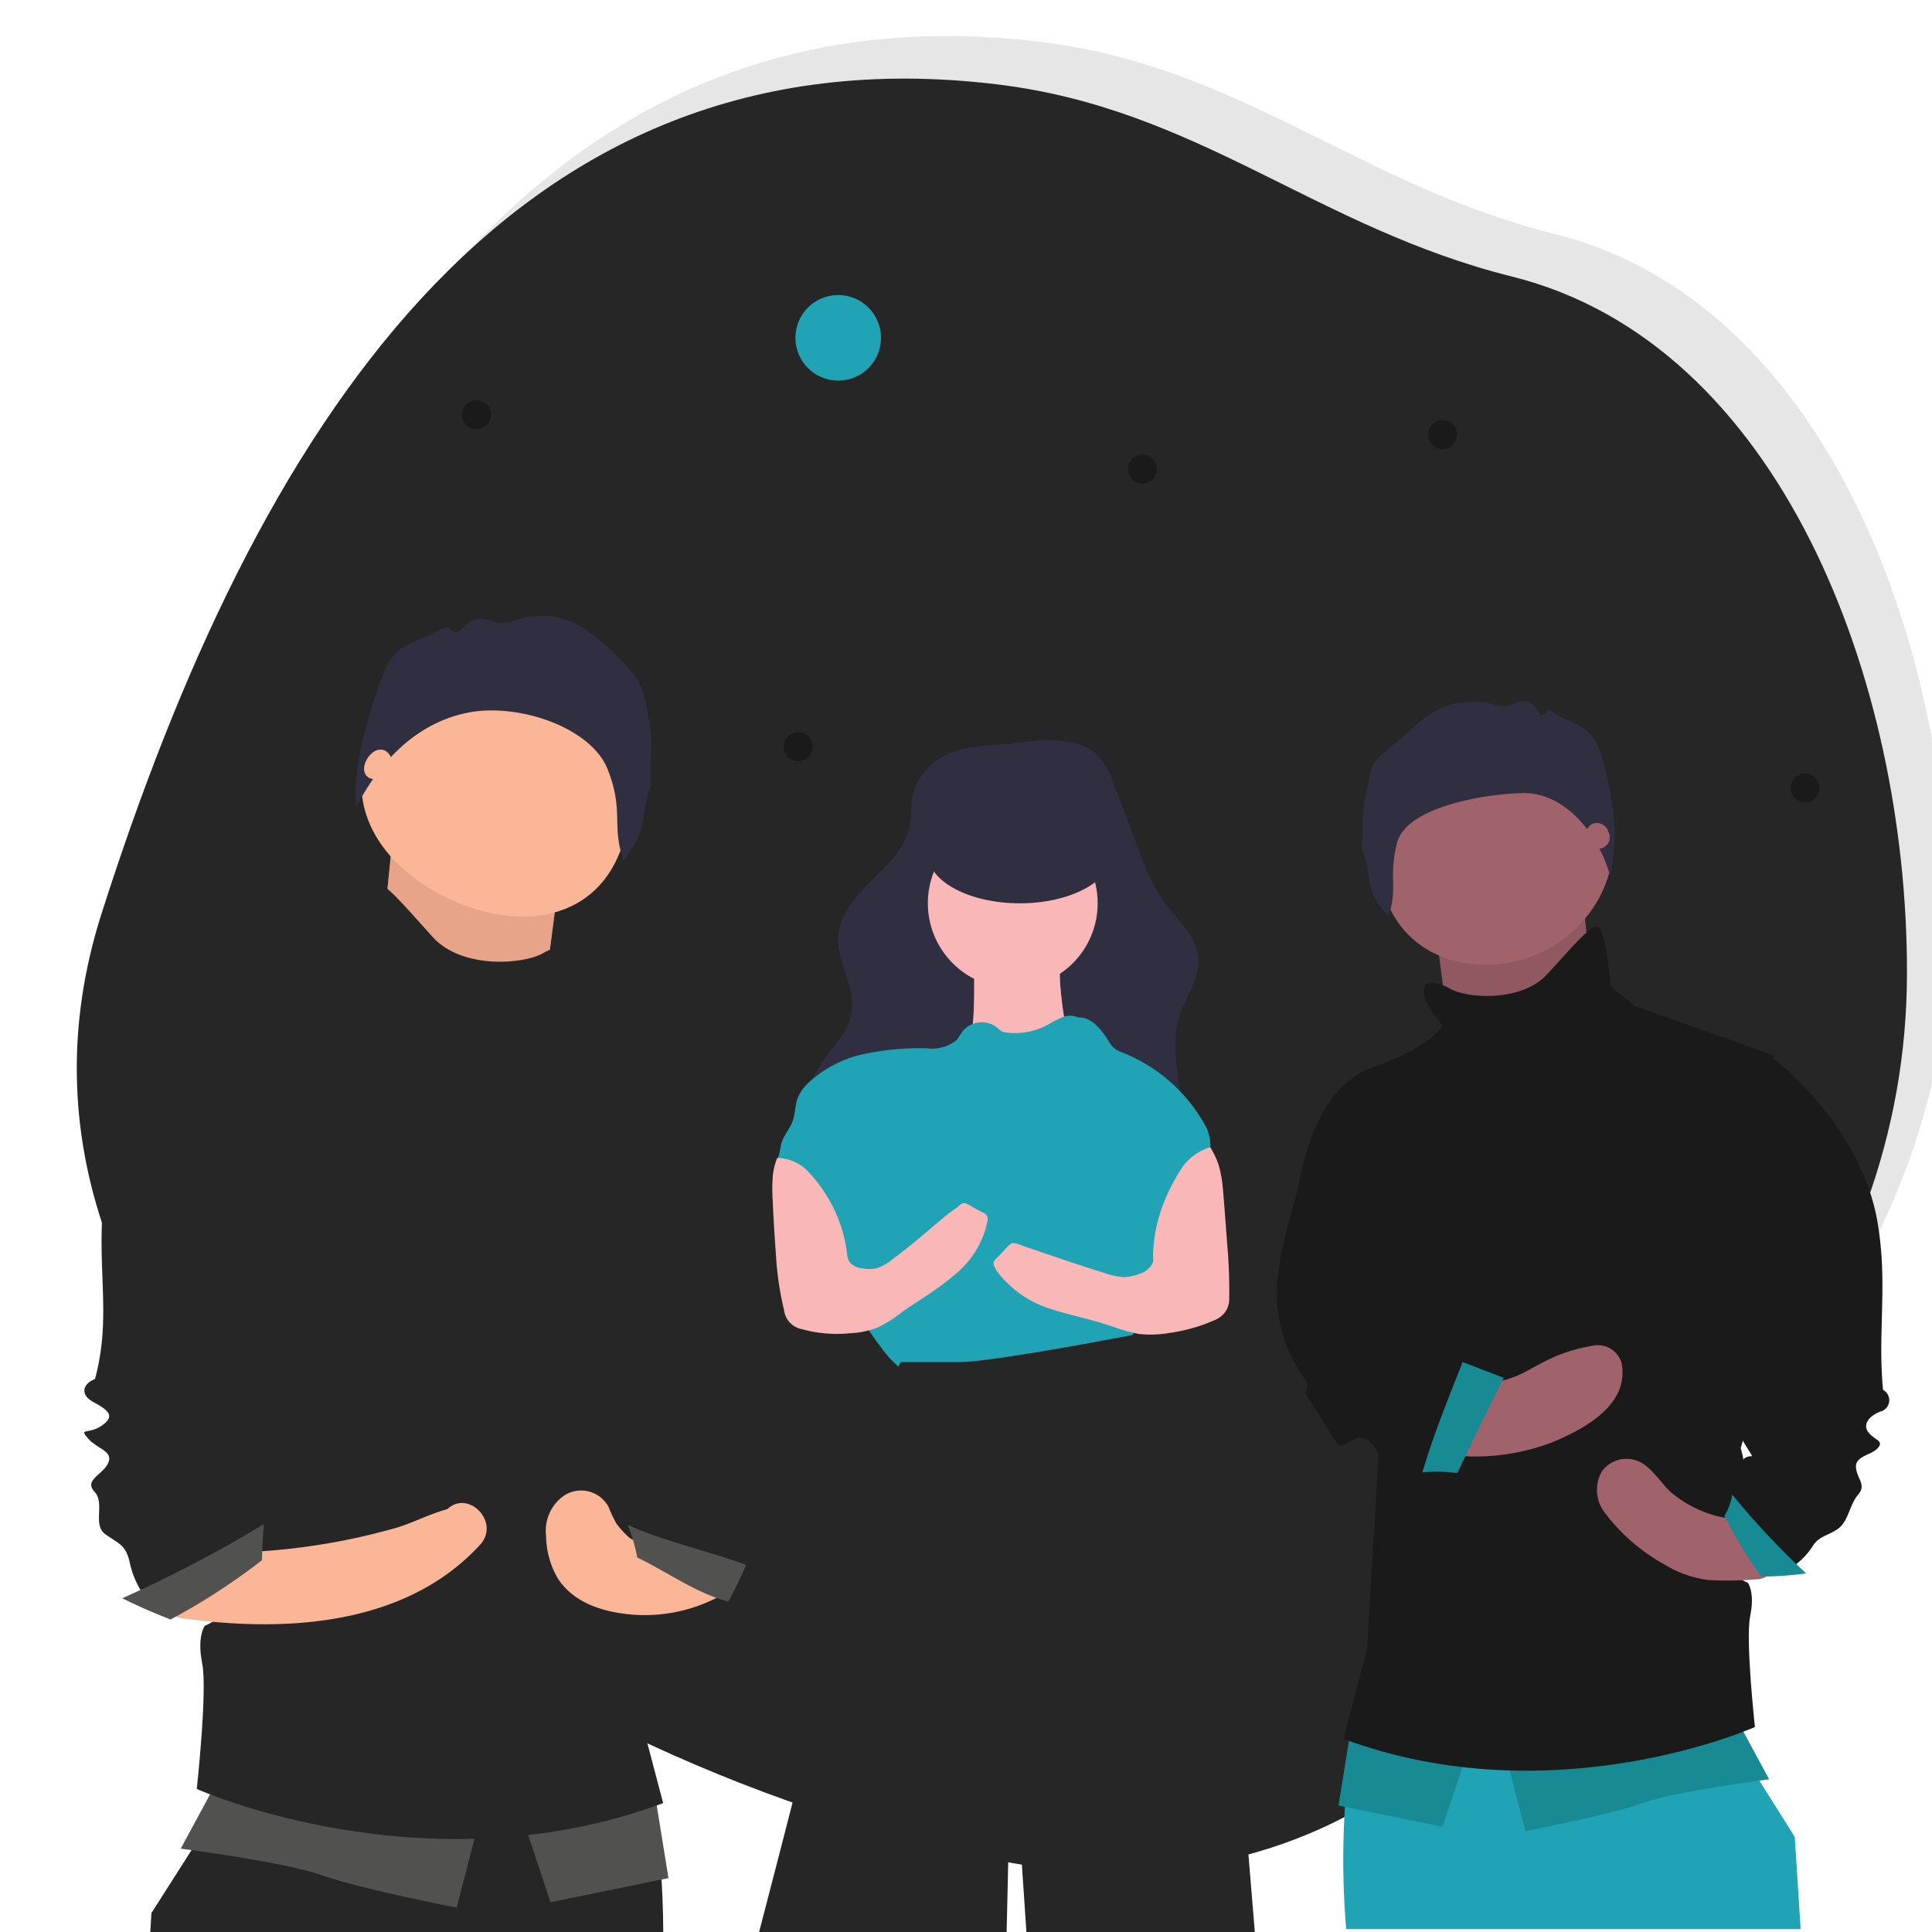 <svg xmlns="http://www.w3.org/2000/svg" viewBox="0 0 200 200"><defs><style>.cls-1{fill:#e6e6e6;}.cls-2{fill:#262626;}.cls-3{fill:#a0626b;}.cls-4{fill:#e8a489;}.cls-5{fill:#272626;}.cls-6{fill:#515150;}.cls-7{fill:#fab697;}.cls-8{fill:#302e41;}.cls-9{fill:#010101;opacity:0.1;isolation:isolate;}.cls-10{fill:#20a4b5;}.cls-11{fill:#188a93;}.cls-12{fill:#1a1a1a;}.cls-13{fill:#f9b7b8;}</style></defs><g id="Layer_3" data-name="Layer 3"><path class="cls-1" d="M201.81,96.24c0,34.3-24.2,57.48-47.8,80-11.94,11.39-29.3,15.48-46.41,11.9-50.93-10.64-108.13-49.69-92.68-98C30.75,40.58,56.79-1.8,107.6,4.32,128.48,6.84,140.54,19.13,161,24.24,188.65,31.16,201.81,66,201.81,96.24Z"/><path class="cls-2" d="M197.41,100.64c0,34.31-24.21,57.49-47.81,80-11.94,11.4-29.3,15.48-46.4,11.91-50.94-10.64-108.14-49.69-92.68-98C26.35,45,52.39,2.6,103.2,8.73c20.88,2.52,32.93,14.81,53.36,19.91C184.25,35.57,197.41,70.4,197.41,100.64Z"/></g><g id="Layer_1" data-name="Layer 1"><polygon class="cls-3" points="40.49 88.3 38.82 104.94 55.74 107.44 56.99 97.87 58.24 88.3 40.49 88.3"/><polygon class="cls-4" points="40.49 88.21 38.82 104.86 55.74 107.35 56.99 97.78 58.24 88.21 40.49 88.21"/><path class="cls-5" d="M68.3,208.84H15c.42-6.69.68-10.81.68-10.81l.71-1.11,3.44-5.4,2.45-3.85.85-1.35.32-.5,3.36-.61,34.65-6.32a43.08,43.08,0,0,0,2.43,7.49c.23.53.49,1.07.76,1.6a16.46,16.46,0,0,0,3.2,4.5,4.06,4.06,0,0,1,.63,2.1A97.26,97.26,0,0,1,68.3,208.84Z"/><path class="cls-6" d="M22.31,184.71l-3.6,6.66s10.82,1.39,14.7,2.78,13.87,3.33,13.87,3.33l2.5-9.72Z"/><polygon class="cls-6" points="53.94 187.76 56.99 196.92 69.2 194.42 67.81 185.82 53.94 187.76"/><path class="cls-5" d="M58.94,98.15s-.84-.56-2.78.55S47.84,100.37,44.79,97s-5.28-6.11-6.11-5.55-1.39,6.94-1.39,6.94l-2.77,2.21-16.37,5.83,1.39,37.46,2.49,8.6s-1.94,6.66.56,10.54-1.39,5.27-1.39,5.27-.83,1.11-.27,3.89-.56,13-.56,13S44,195.81,68.65,186.66l-2.78-10.55-1.38-23.58s1.38-3.89,1.1-5.55,8.33-25,8.33-25-1.39-11.65-8.6-14.15-8.33-5-8.33-5S60.32,99.26,58.94,98.15Z"/><path class="cls-7" d="M64.46,87.4c-2.52,7.86-10.5,9.1-17.83,5.71S35.1,83.07,38.76,76s10-10.29,17.43-7.83S67,79.55,64.46,87.4Z"/><path class="cls-8" d="M62.9,79.63c-1.72-4.36-9.35-6.93-14.6-5.83s-9,5.06-11.41,9.72c-.48-4.22,1.37-9.83,2.64-13.39s3.39-3.6,5.59-4.69.73-.08,2.32,0c1-1,1.67-1.72,3.27-1.21a4,4,0,0,0,3-.13c4.68-1.35,7.68,1.37,10.33,4s2.52,3.36,3.1,6.14,0,4.47.27,7.11a13.55,13.55,0,0,0-.85,3.64c-.3,1.83-1.08,2.67-2,4.14C63.26,85.41,64.63,84,62.9,79.63Z"/><path class="cls-7" d="M40.28,79.71a1.59,1.59,0,0,1-2,.85c-.77-.38-.69-1.27-.31-1.94s1.11-1.27,1.9-.91A1.35,1.35,0,0,1,40.28,79.71Z"/><polygon class="cls-3" points="148.24 93.27 149.34 101.72 150.44 110.16 165.37 107.96 163.9 93.27 148.24 93.27"/><polygon class="cls-9" points="148.24 93.19 149.34 101.64 150.44 110.08 165.37 107.88 163.9 93.19 148.24 93.19"/><path class="cls-10" d="M139.23,187.05a3.38,3.38,0,0,1,.56-1.85,14.79,14.79,0,0,0,2.82-4c.24-.47.46-.95.67-1.42a37.23,37.23,0,0,0,2.14-6.61L176,178.78l3,.54.28.44L180,181l2.17,3.4,3,4.76.62,1s.24,3.64.61,9.54H139.36A85.19,85.19,0,0,1,139.23,187.05Z"/><path class="cls-11" d="M155.7,181l2.2,8.57s8.82-1.71,12.24-2.94,13-2.44,13-2.44l-3.18-5.88Z"/><polygon class="cls-11" points="139.79 179.32 138.56 186.91 149.34 189.11 152.03 181.03 139.79 179.32"/><path class="cls-12" d="M149.34,106.12s-1,2.21-7.35,4.41S134.4,123,134.4,123s7.59,20.56,7.35,22,1,4.89,1,4.89l-1.23,20.81-2.45,9.31c21.79,8.07,42.6-1.23,42.6-1.23s-1-9.06-.49-11.5-.24-3.43-.24-3.43-3.43-1.23-1.23-4.65.49-9.31.49-9.31l2.21-7.58,1.22-33.05-14.44-5.14-2.45-2s-.49-5.63-1.23-6.12-2.69,2-5.38,4.89-8.33,2.45-10,1.47-2.45-.49-2.45-.49C146.4,102.94,149.34,106.12,149.34,106.12Z"/><path class="cls-3" d="M151.38,76.73c6.35-2.83,12.4.77,14.83,6.88s-1.31,12.69-7.05,15.16-13.24.91-15.66-5.64S145,79.57,151.38,76.73Z"/><path class="cls-8" d="M143.76,94.81a6.31,6.31,0,0,1-2-3.53,17.61,17.61,0,0,0-.77-3.53c.14-2.3-.07-3.62.51-6s-.08-2.4,2.79-4.68,4.28-5,9.88-4.32a2.92,2.92,0,0,0,2.7,0c1.36-.61,2.07.33,2.63,1.3,1.11-.15.13-1.09,1.8,0s3.57.8,4.6,4.56,1.76,8.06.76,12c-1.19-4.31-4.71-8.66-9.14-8.51s-12,1.57-12.9,5.17S144.72,91.76,143.76,94.81Z"/><path class="cls-3" d="M164.93,85.25a1.24,1.24,0,0,1,1.56.86,1.18,1.18,0,1,1-2.19.8A1.21,1.21,0,0,1,164.93,85.25Z"/><path class="cls-8" d="M98.88,77.78a6.42,6.42,0,0,0-4.4,4.52c-.2,1-.08,2-.25,3-.38,2.33-2.22,4.11-3.91,5.77s-3.43,3.58-3.56,5.95c-.13,2.58,1.75,5,1.42,7.58-.38,3-3.53,4.93-4.31,7.83A7.53,7.53,0,0,0,85,118.23a16.45,16.45,0,0,0,9.06,6.68,37.71,37.71,0,0,0,11.35,1.48c4.67,0,9.74-.35,13.24-3.43a10.62,10.62,0,0,0,3.52-6.91c.33-3.56-1.15-7.25-.13-10.68.65-2.16,2.27-4.13,2-6.37s-2.15-3.75-3.47-5.52a22.7,22.7,0,0,1-2.7-5.53l-2.49-6.59a7.67,7.67,0,0,0-2.12-3.5c-2-1.59-5.34-1.28-7.73-1C103.38,77.21,101,77.06,98.88,77.78Z"/><path class="cls-3" d="M100.81,99.49s.25,7.32-.49,8.05,2.93,5.62,2.93,5.62l6.6-.24,3.42-2.69-2.94-3.91s-1.22-6.35-.24-7.81S100.81,99.49,100.81,99.49Z"/><path class="cls-13" d="M100.81,99.49s.25,7.32-.49,8.05,2.93,5.62,2.93,5.62l6.6-.24,3.42-2.69-2.94-3.91s-1.22-6.35-.24-7.81S100.81,99.49,100.81,99.49Z"/><circle class="cls-13" cx="104.84" cy="93.5" r="8.79"/><path class="cls-10" d="M111.62,105.33a2,2,0,0,0-1.69,0,13.37,13.37,0,0,0-1.55.8,7.1,7.1,0,0,1-4.17.76,1.36,1.36,0,0,1-.49-.12,3.09,3.09,0,0,1-.45-.36,2.58,2.58,0,0,0-3.58.3c-.26.33-.44.71-.72,1a4,4,0,0,1-3,.81,27.66,27.66,0,0,0-6.6.61,12.08,12.08,0,0,0-5.79,3.07,4.4,4.4,0,0,0-1,1.46c-.29.76-.25,1.62-.52,2.39s-1,1.56-1.21,2.43a9.44,9.44,0,0,1-.51,2c1.43,1.23,2.64,2.88,4.07,4.11a6.78,6.78,0,0,1,2.29,2.9,9.48,9.48,0,0,1,.21,2.25c.17,3.62,2.13,6.89,4.32,9.77a11.24,11.24,0,0,0,2.14,2.27A9.29,9.29,0,0,0,97,143.22a35.76,35.76,0,0,0,7.6.48,25.88,25.88,0,0,0,7.81-.9,7,7,0,0,0,3.31-2.05c1-1.26,1.43-3.09,2.83-3.92a5.17,5.17,0,0,0,1-.57,2.46,2.46,0,0,0,.59-1.1,16.94,16.94,0,0,0,.8-4.74,13.91,13.91,0,0,1,.2-2.88,9.45,9.45,0,0,1,1.05-2.39l2.91-5.28a4.31,4.31,0,0,0-.43-3.53,16.93,16.93,0,0,0-8.41-7.36,2.39,2.39,0,0,1-1.52-1.25C114,106.57,113,105.26,111.62,105.33Z"/><path class="cls-5" d="M117.28,138.19S102.76,141,99.35,141H93.24a18.51,18.51,0,0,0-2.2,7.81c0,3.91-14.4,58.61-14.4,58.61S63,252.35,78.1,252.6s24.66,1,24.91-4.15,1.71-71.31,1.71-71.31l2.28,34a84.53,84.53,0,0,1-1.94,25.12c-1.1,4.62-.93,9.67,4.54,10.69,10.5,2,23.69.25,23.69-3.42s-6.84-85-6.84-85-3.42-12-5.37-12.94S117.28,138.19,117.28,138.19Z"/><ellipse class="cls-8" cx="105.57" cy="88.38" rx="9.52" ry="5.13"/><path class="cls-13" d="M102.18,126.54a3.58,3.58,0,0,1-.09.45,9.64,9.64,0,0,1-3.29,5l-.52.43c-.84.68-1.74,1.3-2.65,1.9s-1.57,1-2.33,1.57a13.35,13.35,0,0,1-2.46,1.54,9.07,9.07,0,0,1-2.89.59,13.57,13.57,0,0,1-4.92-.42,2.29,2.29,0,0,1-1.87-2,32,32,0,0,1-.84-5.78c-.14-1.84-.25-3.69-.33-5.53a17.76,17.76,0,0,1,0-2.42,6.44,6.44,0,0,1,.47-2,4.53,4.53,0,0,1,3.08,1.29,15,15,0,0,1,2,2.56,14.67,14.67,0,0,1,2.14,6,2.15,2.15,0,0,0,.24.89,1.82,1.82,0,0,0,1.3.68,3.71,3.71,0,0,0,1.52,0,4.9,4.9,0,0,0,1.62-.91c1.27-.94,2.48-1.92,3.68-2.95.6-.52,1.19-1,1.81-1.53.31-.25.63-.5,1-.74s.6-.56.86-.6a.43.43,0,0,1,.22,0,3.6,3.6,0,0,1,.68.34c.38.23.75.43,1.14.62a.94.94,0,0,1,.38.27A.81.81,0,0,1,102.18,126.54Z"/><path class="cls-13" d="M103,131.21a1.88,1.88,0,0,0,.23.42,11,11,0,0,0,4.93,3.66c.22.09.45.16.68.23,1,.33,2.24.65,3.28.91s1.9.53,2.88.83a17.7,17.7,0,0,0,2.9.83,11.21,11.21,0,0,0,3.06-.09,17.54,17.54,0,0,0,4.86-1.38,2.43,2.43,0,0,0,1.08-.9,2.47,2.47,0,0,0,.35-1.38,55.79,55.79,0,0,0-.23-5.8c-.14-1.89-.27-3.69-.43-5.53a12.79,12.79,0,0,0-.42-2.36,8.39,8.39,0,0,0-.89-1.89,5.66,5.66,0,0,0-2.73,1.85,18.4,18.4,0,0,0-1.66,2.93,16.12,16.12,0,0,0-1.53,6.38c0,.33.1.58-.13,1a2.26,2.26,0,0,1-1.22.93,4.8,4.8,0,0,1-1.65.36,7.16,7.16,0,0,1-2-.42c-1.62-.51-3.29-1.05-4.9-1.6l-2.4-.82c-.4-.13-.83-.27-1.17-.4a3.15,3.15,0,0,0-1-.29c-.28,0-.09,0-.3.12a3.72,3.72,0,0,0-.57.56c-.2.22-.65.68-.84.88a1.07,1.07,0,0,0-.32.42A.76.76,0,0,0,103,131.21Z"/><path class="cls-7" d="M19.23,167.57c10.5,1.41,22.82.69,30.47-7.66,2.17-2.37-1.36-5.91-3.54-3.53-6.75,7.37-17.76,7.42-26.93,6.19-1.34-.18-2.5,1.28-2.5,2.5a2.56,2.56,0,0,0,2.5,2.5Z"/><path class="cls-7" d="M19.66,165.63a75,75,0,0,0,14.88-1c2.24-.33,4.46-.86,6.65-1.41a29.22,29.22,0,0,0,3.45-1A14.65,14.65,0,0,1,47.5,161a2.58,2.58,0,0,0,2.5-2.5,2.51,2.51,0,0,0-2.5-2.5c-2.36.29-4.46,1.61-6.76,2.24s-4.41,1.12-6.64,1.5a65.93,65.93,0,0,1-14.44.92c-3.22-.19-3.2,4.81,0,5Z"/><path class="cls-5" d="M20.37,107.32a22.42,22.42,0,0,0-2.16-.7C13,111.48,10.83,120,10.56,126.3s.83,10.72-.73,16.46c-1.25.48-1.6,1.6-.15,2.39s2.31,1.39.91,2.39-2.48.22-1.48,1.36,2.61,1.29,2.1,2.52-2.57,1.78-1.43,3-.27,3.43,1.16,4.43,2.1,1.11,2.49,2.91a9.41,9.41,0,0,0,1.22,3,68.21,68.21,0,0,0,12-5.89c-1.07-.59-2.17-2.7-1.76-3.61s1.23-2,.38-2.46-1.6.49-.61-.59,1.91-1.27,1.4-2.27-1.41-.69-.83-1.35,1.62-.93,1.07-1.55-1.64-.34-.85-1.15,1.67,0,1.29-1.64-.69,1.45-.32-1.91,2.05-13.5,1-18.63S22.09,112.51,20.37,107.32Z"/><path class="cls-6" d="M27.31,157.78a131.57,131.57,0,0,1-14.65,7.67c1.63.82,3.31,1.54,5,2.2a66.57,66.57,0,0,0,9.46-6.14C27.14,160.26,27.21,159,27.31,157.78Z"/><path class="cls-7" d="M73.48,161.24a12.58,12.58,0,0,1-6.09,2c-1.89.09-4.44-.12-5.82-1.38a3.72,3.72,0,0,1-1-2.29,6,6,0,0,1,0-1.34,1.07,1.07,0,0,1-.19.09l.18-.1-.09.06H60l-.57-.42c.13,0,.44,1.07.59,1.35a8.28,8.28,0,0,0,1.17,1.64,7.6,7.6,0,0,0,2.8,2.3,14.35,14.35,0,0,0,4.66.69,37.33,37.33,0,0,0,4.73,0l-1.42-3.42c-.22.23,0,.09-.29.22.23-.1-.3.08-.36.09a7.93,7.93,0,0,1-1.07.09c-1.1,0-2.2.06-3.3,0a10.3,10.3,0,0,1-5.52-1.55,2,2,0,1,0-2,3.45,14.52,14.52,0,0,0,7.8,2.11c2.48.08,5.71.34,7.59-1.59,1.13-1.17.38-3.55-1.41-3.41a37.86,37.86,0,0,1-4.88,0c-1.15-.07-2.72,0-3.54-.8a10.26,10.26,0,0,1-1.17-1.31A14.09,14.09,0,0,1,63,156a3.23,3.23,0,0,0-4.53-1.23A4.43,4.43,0,0,0,56.53,159a8.89,8.89,0,0,0,1.26,4.47c1.76,2.63,5,3.5,8,3.7a16.38,16.38,0,0,0,9.69-2.5c2.18-1.38.17-4.84-2-3.46Z"/><path class="cls-5" d="M66.48,115.59c2.15.71,4.11,1.37,6.16,2.13A46.14,46.14,0,0,1,77,138.36c.89,1,2.55,3.59,2.26,4.7s-1,1-.59,1.84,1,1.16.42,1.82a1.83,1.83,0,0,0-.34,2.22c.44.71,1.44,1.41.23,2s-2,.94-1.89,2.54,1.66,3.64,1,4.88a9.6,9.6,0,0,0-1.37,3.75,61.34,61.34,0,0,1-10.39-2.86c-1-5.24.37-16.55.87-23.7S68,122.67,66.48,115.59Z"/><path class="cls-6" d="M77.24,162c-4-1.49-8.36-2.38-12.27-4.15a17.36,17.36,0,0,1,1,3.38c3.12,1.51,6,3.64,9.41,4.57C76.09,164.57,76.66,163.32,77.24,162Z"/><path class="cls-3" d="M181.83,159.49c-2.11.08-4.47.47-6.37-.39a17.33,17.33,0,0,1-5.05-3.57,7,7,0,0,1-.84-1,3.55,3.55,0,0,1-.31-.53s0,.08,0,.08l-.1.41-.87.52c-.21.13-.24-.19-.18.06s.36.43.47.56a14.13,14.13,0,0,0,1,1.1,15.72,15.72,0,0,0,5.34,3.5,14.75,14.75,0,0,0,6.7,1,2.06,2.06,0,0,0,2-2,2,2,0,0,0-2-2,11.22,11.22,0,0,1-6.06-1.09A11.71,11.71,0,0,1,173,154.5c-.91-.82-1.56-1.92-2.51-2.67a3.16,3.16,0,0,0-4.65.46,3.87,3.87,0,0,0,.4,4.45,19.46,19.46,0,0,0,6.08,5.22,11.31,11.31,0,0,0,4.51,1.6,34.62,34.62,0,0,0,5-.07,2,2,0,1,0,0-4Z"/><path class="cls-12" d="M178.9,125.28c.38,4.72,1.75,11.24,1.69,15s-.16.93-.53,2.3.29.8.78,1.67-.38.41-.78,1,.48,1,.73,1.49-.43.57-.63,1.24.6,1.69,1,2.37.15.2-.47.55-.14,1.37,0,2.16a2.64,2.64,0,0,1-1.16,2.58,51.72,51.72,0,0,0,6.2,6.44,7.45,7.45,0,0,0,1.83-1.89c.73-1.22,1.56-1.14,2.68-1.91s1.2-2.5,2.11-3.55-.15-1.65-.22-2.84,1.6-1.23,2.27-2-.38-.8-1-1.64.16-1.71,1.27-2.13a1.21,1.21,0,0,0,.26-2.24c-.58-6.19.54-11.07-.6-17.53s-5.62-12.66-10.91-16.93a9.62,9.62,0,0,0-1.84,1C180.8,115.1,178.53,120.56,178.9,125.28Z"/><path class="cls-11" d="M178.51,156.93a50,50,0,0,0,3.81,6.28,37.83,37.83,0,0,0,4.65-.33,82,82,0,0,1-7.65-8.16A6.08,6.08,0,0,1,178.51,156.93Z"/><path class="cls-3" d="M149.72,150.57a22.27,22.27,0,0,0,11.06-1.3c3.35-1.41,7.93-3.9,7.08-8.19a2.56,2.56,0,0,0-3.07-1.75,16.61,16.61,0,0,0-4.47,1.4c-1.11.52-2.38,1.33-3.35,1.72-2.64,1.05-5.26,1-8.14.9a2.52,2.52,0,0,0-2.5,2.5,2.55,2.55,0,0,0,2.5,2.5,24.57,24.57,0,0,0,9.19-1,36.77,36.77,0,0,0,4.29-2.06,12.76,12.76,0,0,1,3.81-1.16L163,142.41c-.07-.35.18-.47-.11-.19.26-.25-.26.22-.31.26l-.12.1-.46.33-.71.46A16.16,16.16,0,0,1,158,145c-2.73.92-5.23.82-8.24.54a2.52,2.52,0,0,0-2.5,2.5,2.57,2.57,0,0,0,2.5,2.5Z"/><path class="cls-12" d="M135.19,144.29s0-.06,0-.08a1.21,1.21,0,0,1,.11-.37,1.19,1.19,0,0,0-.29-1.15,12.57,12.57,0,0,1-1-1.67,15.89,15.89,0,0,1-1.2-2.86,14.78,14.78,0,0,1-.58-5.41,31.14,31.14,0,0,1,1-5.51c.24-.94.5-1.87.75-2.8.14-.49.27-1,.4-1.48.07-.25.13-.51.2-.77,0-.11.1-.72.19-.76,1.7-.86,3.35-1.6,5.09-2.53-.16,5.78-3.46,12,.36,16.88s5.41,5,11.88,6.57a87.21,87.21,0,0,0-4.48,9.56,12.74,12.74,0,0,0-3.27-.31c-1.38,0-1.84-1.84-2.81-2.52a1.38,1.38,0,0,0-1-.24,12.25,12.25,0,0,0-1.53.78.54.54,0,0,1-.37,0,.6.6,0,0,1-.31-.3l-3-4.79A.86.86,0,0,1,135.19,144.29Z"/><path class="cls-11" d="M150.86,152.48c1.59-3.29,3.16-6.59,4.81-9.85L151.41,141c-1.5,3.8-3,7.47-4.16,11.41A18.16,18.16,0,0,1,150.86,152.48Z"/></g><g id="Layer_2" data-name="Layer 2"><circle class="cls-10" cx="86.77" cy="34.97" r="4.43"/><circle class="cls-12" cx="82.64" cy="77.3" r="1.5"/><circle class="cls-12" cx="118.26" cy="48.56" r="1.5"/><circle class="cls-12" cx="49.32" cy="42.94" r="1.5"/><circle class="cls-12" cx="186.87" cy="81.57" r="1.5"/><circle class="cls-12" cx="149.33" cy="45" r="1.5"/></g></svg>